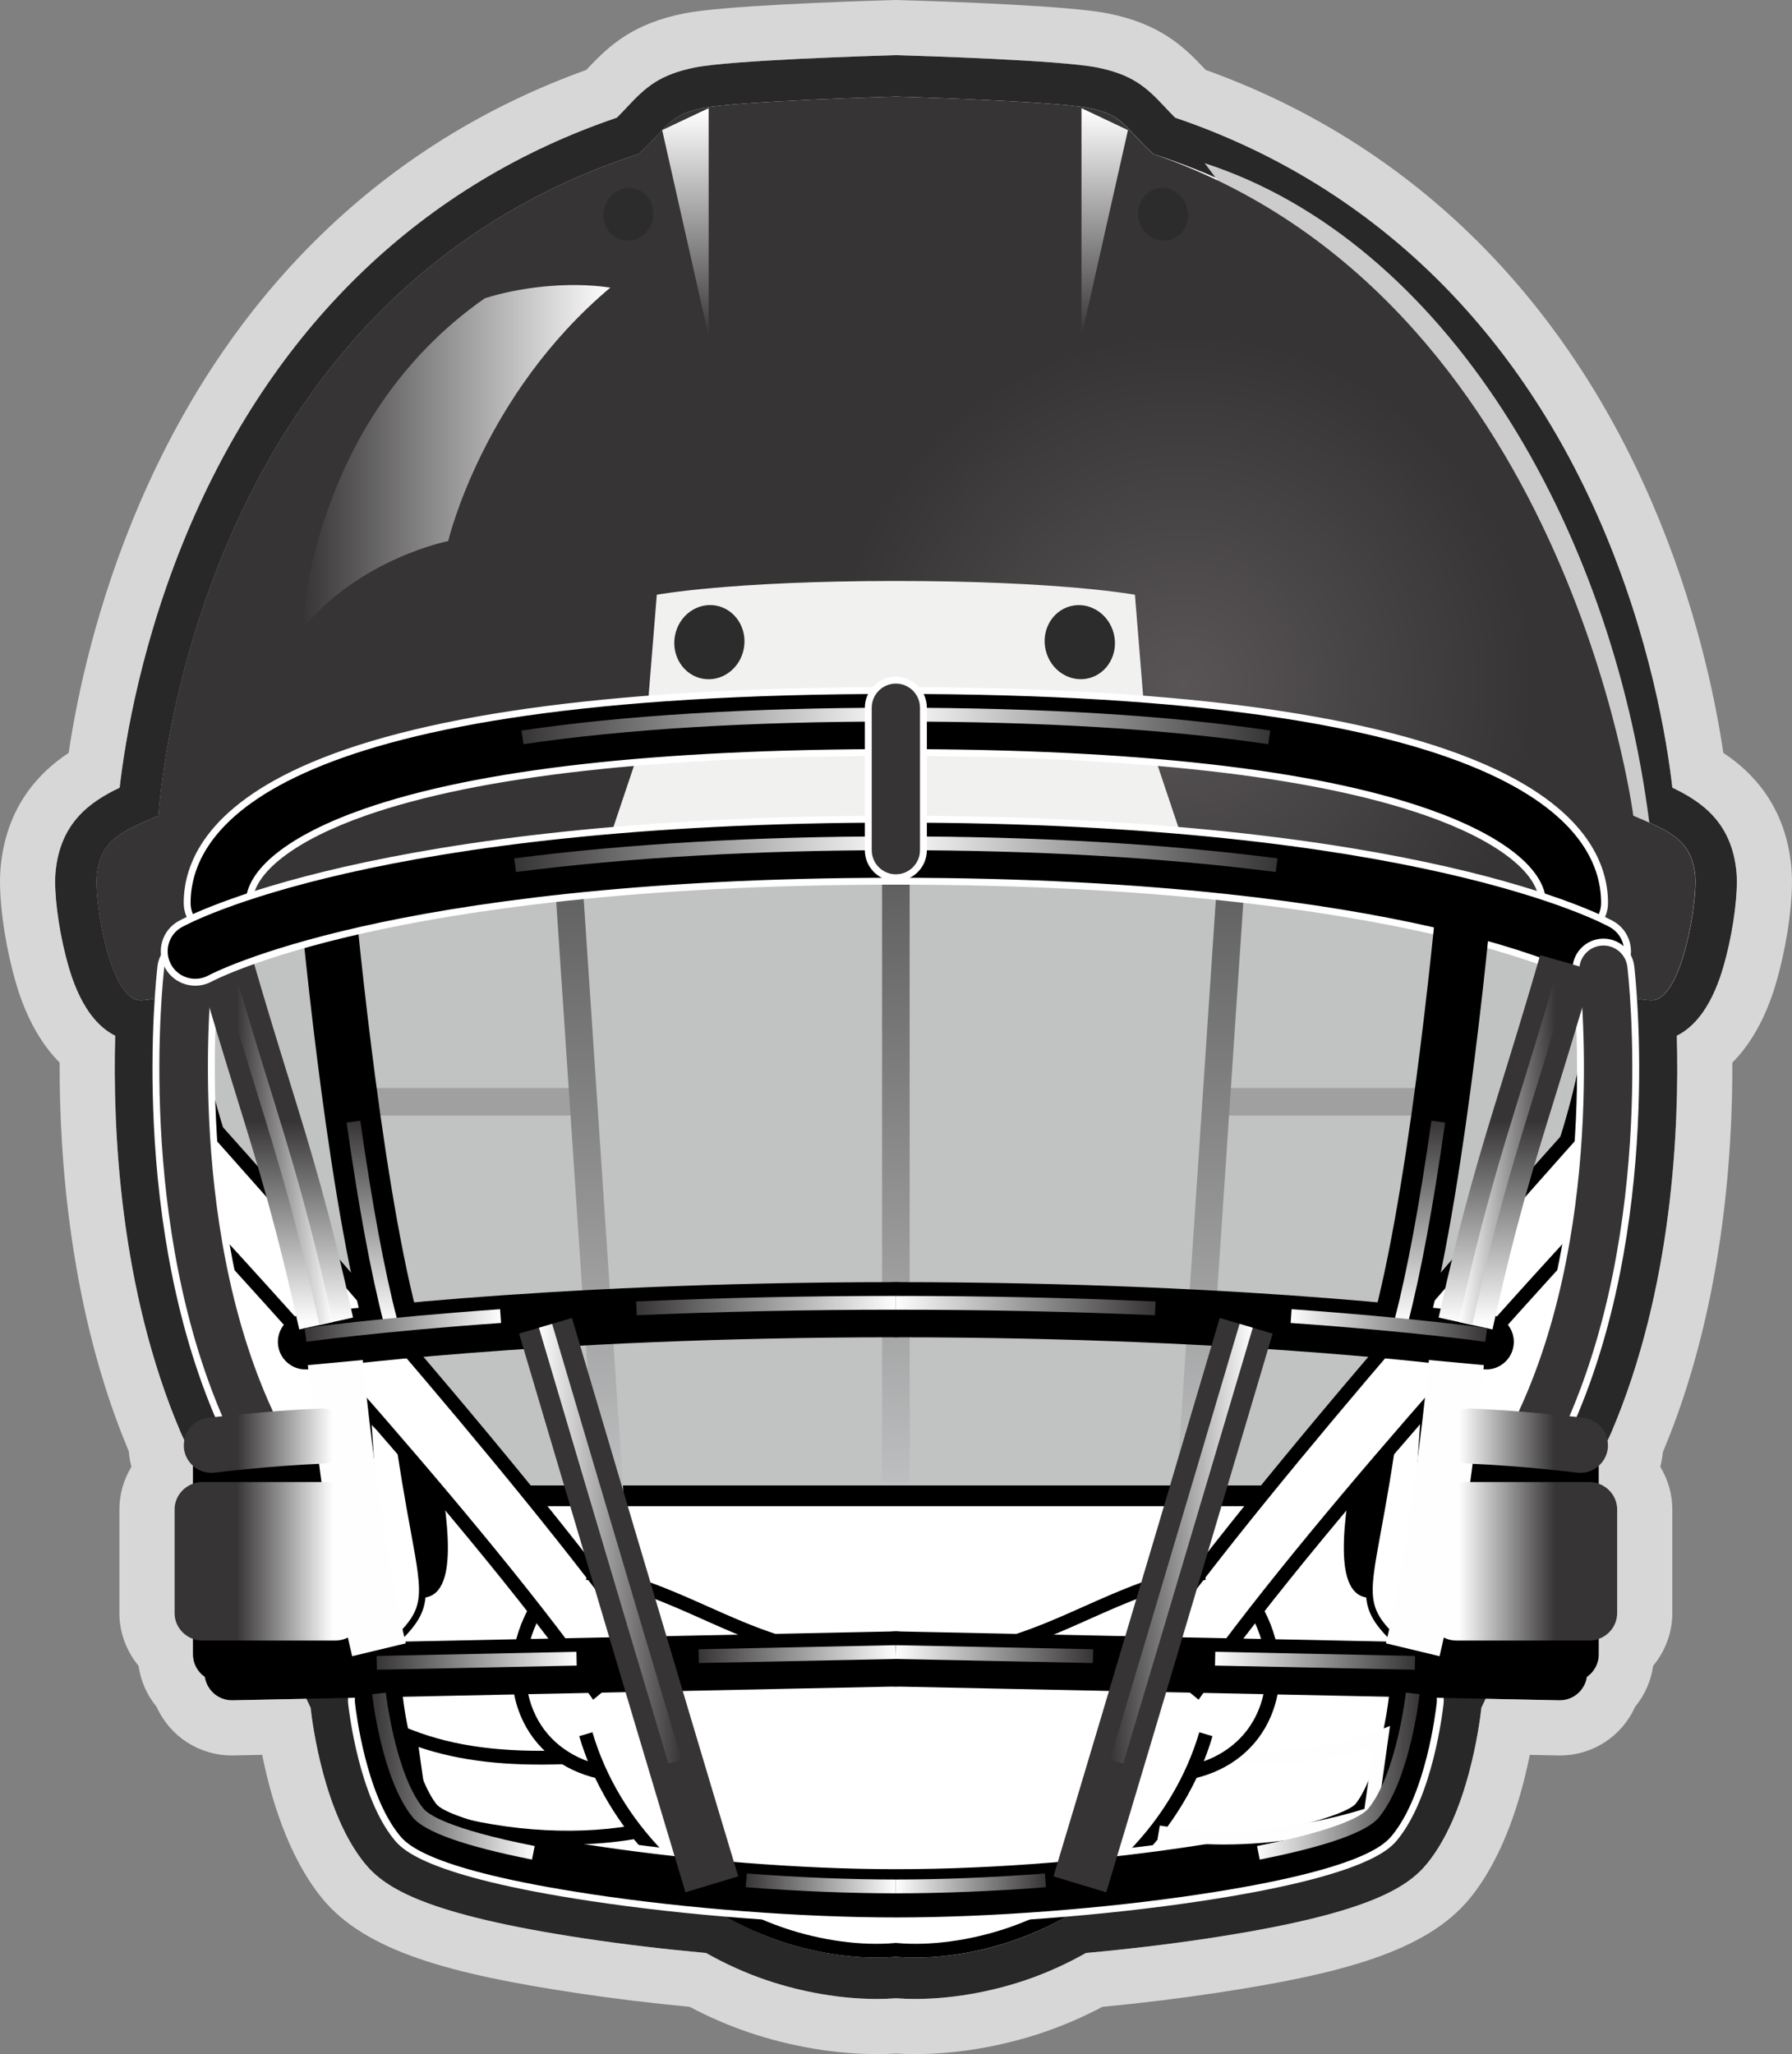 <?xml version="1.0" encoding="UTF-8"?> <!-- Creator: CorelDRAW 2019 (64-Bit Not for commercial use) --> <svg xmlns="http://www.w3.org/2000/svg" xmlns:xlink="http://www.w3.org/1999/xlink" xmlns:xodm="http://www.corel.com/coreldraw/odm/2003" xml:space="preserve" width="8.017in" height="9.188in" version="1.1" style="shape-rendering:geometricPrecision; text-rendering:geometricPrecision; image-rendering:optimizeQuality; fill-rule:evenodd; clip-rule:evenodd" viewBox="0 0 8016.5 9187.51"><rect x="0" y="0" width="8016.5" height="9187.51" fill="#808080" stroke="none"/> <defs> <style type="text/css"> <![CDATA[ .str1 {stroke:#363435;stroke-width:30.83;stroke-miterlimit:10} .str0 {stroke:#282828;stroke-width:30.83;stroke-miterlimit:10} .fil1 {fill:none;fill-rule:nonzero} .fil11 {fill:#F1F1F0;fill-rule:nonzero} .fil49 {fill:#2C2C2D;fill-rule:nonzero} .fil2 {fill:#282828;fill-rule:nonzero} .fil3 {fill:black;fill-rule:nonzero} .fil6 {fill:#A0A0A1;fill-rule:nonzero} .fil4 {fill:#C1C2C2;fill-rule:nonzero} .fil5 {fill:#CCCCCD;fill-rule:nonzero} .fil52 {fill:#D7D7D7;fill-rule:nonzero} .fil0 {fill:white;fill-rule:nonzero} .fil41 {fill:url(#id0)} .fil37 {fill:url(#id1)} .fil48 {fill:url(#id2)} .fil35 {fill:url(#id3)} .fil12 {fill:url(#id4)} .fil21 {fill:url(#id5)} .fil23 {fill:url(#id6)} .fil27 {fill:url(#id7)} .fil20 {fill:url(#id8)} .fil36 {fill:url(#id9)} .fil40 {fill:url(#id10)} .fil39 {fill:url(#id11)} .fil25 {fill:url(#id12)} .fil38 {fill:url(#id13)} .fil44 {fill:url(#id14)} .fil24 {fill:url(#id15)} .fil46 {fill:url(#id16)} .fil26 {fill:url(#id17)} .fil17 {fill:url(#id18)} .fil42 {fill:url(#id19)} .fil8 {fill:url(#id20)} .fil50 {fill:url(#id21)} .fil30 {fill:url(#id22)} .fil9 {fill:url(#id23)} .fil19 {fill:url(#id24)} .fil43 {fill:url(#id25)} .fil51 {fill:url(#id26)} .fil28 {fill:url(#id27)} .fil15 {fill:url(#id28)} .fil7 {fill:url(#id29)} .fil47 {fill:url(#id30)} .fil29 {fill:url(#id31)} .fil16 {fill:url(#id32)} .fil45 {fill:url(#id33)} .fil34 {fill:url(#id34)} .fil32 {fill:url(#id35)} .fil22 {fill:url(#id36)} .fil14 {fill:url(#id37)} .fil31 {fill:url(#id38)} .fil13 {fill:url(#id39)} .fil18 {fill:url(#id40)} .fil33 {fill:url(#id41)} .fil10 {fill:url(#id42)} ]]> </style> <linearGradient id="id0" gradientUnits="userSpaceOnUse" x1="3124.88" y1="7296.73" x2="4008.27" y2="7296.73"> <stop offset="0" style="stop-opacity:1; stop-color:#363435"></stop> <stop offset="1" style="stop-opacity:1; stop-color:#FEFEFE"></stop> </linearGradient> <linearGradient id="id1" gradientUnits="userSpaceOnUse" xlink:href="#id0" x1="6653.13" y1="5794.08" x2="5773.73" y2="5794.08"> </linearGradient> <linearGradient id="id2" gradientUnits="userSpaceOnUse" xlink:href="#id0" x1="1351.63" y1="1213.88" x2="2730.3" y2="1213.88"> </linearGradient> <linearGradient id="id3" gradientUnits="userSpaceOnUse" xlink:href="#id0" x1="4679.08" y1="8317.96" x2="4007.61" y2="8317.96"> </linearGradient> <linearGradient id="id4" gradientUnits="userSpaceOnUse" xlink:href="#id0" x1="1684.62" y1="7326.39" x2="2579.87" y2="7326.39"> </linearGradient> <linearGradient id="id5" gradientUnits="userSpaceOnUse" xlink:href="#id0" x1="1362.05" y1="5794.08" x2="2241.48" y2="5794.08"> </linearGradient> <linearGradient id="id6" gradientUnits="userSpaceOnUse" xlink:href="#id0" x1="5682.56" y1="3103.8" x2="4007.6" y2="3103.8"> </linearGradient> <linearGradient id="id7" gradientUnits="userSpaceOnUse" xlink:href="#id0" x1="6330.58" y1="7326.39" x2="5435.32" y2="7326.39"> </linearGradient> <linearGradient id="id8" gradientUnits="userSpaceOnUse" xlink:href="#id0" x1="1664.67" y1="7509.14" x2="2391.84" y2="7509.14"> </linearGradient> <linearGradient id="id9" gradientUnits="userSpaceOnUse" xlink:href="#id0" x1="6350.53" y1="7509.14" x2="5623.36" y2="7509.14"> </linearGradient> <linearGradient id="id10" gradientUnits="userSpaceOnUse" xlink:href="#id0" x1="2845.64" y1="5734.67" x2="4007.6" y2="5734.67"> </linearGradient> <linearGradient id="id11" gradientUnits="userSpaceOnUse" xlink:href="#id0" x1="2300.29" y1="3679.29" x2="4007.6" y2="3679.29"> </linearGradient> <linearGradient id="id12" gradientUnits="userSpaceOnUse" xlink:href="#id0" x1="5169.54" y1="5734.7" x2="4007.6" y2="5734.7"> </linearGradient> <linearGradient id="id13" gradientUnits="userSpaceOnUse" xlink:href="#id0" x1="2332.65" y1="3103.8" x2="4007.6" y2="3103.8"> </linearGradient> <linearGradient id="id14" gradientUnits="userSpaceOnUse" xlink:href="#id0" x1="3049.51" y1="7950.28" x2="2410.82" y2="7950.28"> </linearGradient> <linearGradient id="id15" gradientUnits="userSpaceOnUse" xlink:href="#id0" x1="5714.9" y1="3679.29" x2="4007.6" y2="3679.29"> </linearGradient> <linearGradient id="id16" gradientUnits="userSpaceOnUse" xlink:href="#id0" x1="4965.68" y1="7950.28" x2="5604.35" y2="7950.28"> </linearGradient> <linearGradient id="id17" gradientUnits="userSpaceOnUse" xlink:href="#id0" x1="4890.33" y1="7296.76" x2="4006.97" y2="7296.76"> </linearGradient> <linearGradient id="id18" gradientUnits="userSpaceOnUse" xlink:href="#id0" x1="1056.65" y1="4235.94" x2="1489.06" y2="4235.94"> </linearGradient> <linearGradient id="id19" gradientUnits="userSpaceOnUse" xlink:href="#id0" x1="3336.11" y1="8317.93" x2="4007.59" y2="8317.93"> </linearGradient> <linearGradient id="id20" gradientUnits="userSpaceOnUse" x1="3884.26" y1="8133.06" x2="3884.26" y2="2702.69"> <stop offset="0" style="stop-opacity:1; stop-color:#F1F3F4"></stop> <stop offset="1" style="stop-opacity:1; stop-color:#363435"></stop> </linearGradient> <linearGradient id="id21" gradientUnits="userSpaceOnUse" xlink:href="#id0" x1="2900.61" y1="1510.86" x2="2900.61" y2="500.36"> </linearGradient> <linearGradient id="id22" gradientUnits="userSpaceOnUse" xlink:href="#id0" x1="6177.05" y1="5012.25" x2="6177.05" y2="5917.14"> </linearGradient> <linearGradient id="id23" gradientUnits="userSpaceOnUse" xlink:href="#id20" x1="3884.27" y1="8133.06" x2="3884.27" y2="2702.69"> </linearGradient> <linearGradient id="id24" gradientUnits="userSpaceOnUse" xlink:href="#id0" x1="1056.65" y1="4235.93" x2="1489.06" y2="4235.93"> </linearGradient> <linearGradient id="id25" gradientUnits="userSpaceOnUse" xlink:href="#id0" x1="3336.11" y1="8317.93" x2="4007.59" y2="8317.93"> </linearGradient> <linearGradient id="id26" gradientUnits="userSpaceOnUse" xlink:href="#id0" x1="4776.36" y1="1500.58" x2="4776.36" y2="492.99"> </linearGradient> <linearGradient id="id27" gradientUnits="userSpaceOnUse" xlink:href="#id0" x1="6428.16" y1="7323.72" x2="5702.6" y2="7323.72"> </linearGradient> <linearGradient id="id28" gradientUnits="userSpaceOnUse" xlink:href="#id0" x1="1838.17" y1="5012.19" x2="1838.17" y2="5917.16"> </linearGradient> <linearGradient id="id29" gradientUnits="userSpaceOnUse" xlink:href="#id20" x1="3884.27" y1="8133.06" x2="3884.27" y2="2702.71"> </linearGradient> <linearGradient id="id30" gradientUnits="userSpaceOnUse" xlink:href="#id0" x1="4965.68" y1="7950.28" x2="5604.36" y2="7950.28"> </linearGradient> <linearGradient id="id31" gradientUnits="userSpaceOnUse" xlink:href="#id0" x1="6177.05" y1="5012.25" x2="6177.05" y2="5917.15"> </linearGradient> <linearGradient id="id32" gradientUnits="userSpaceOnUse" xlink:href="#id0" x1="1838.18" y1="5012.19" x2="1838.18" y2="5917.16"> </linearGradient> <linearGradient id="id33" gradientUnits="userSpaceOnUse" xlink:href="#id0" x1="3049.51" y1="7950.28" x2="2410.82" y2="7950.28"> </linearGradient> <linearGradient id="id34" gradientUnits="userSpaceOnUse" xlink:href="#id0" x1="6958.55" y1="4235.93" x2="6526.16" y2="4235.93"> </linearGradient> <linearGradient id="id35" gradientUnits="userSpaceOnUse" xlink:href="#id0" x1="6958.55" y1="4235.94" x2="6526.15" y2="4235.94"> </linearGradient> <linearGradient id="id36" gradientUnits="userSpaceOnUse" xlink:href="#id0" x1="1362.05" y1="5794.08" x2="2241.48" y2="5794.08"> </linearGradient> <linearGradient id="id37" gradientUnits="userSpaceOnUse" xlink:href="#id0" x1="1838.18" y1="5012.19" x2="1838.18" y2="5917.16"> </linearGradient> <linearGradient id="id38" gradientUnits="userSpaceOnUse" xlink:href="#id0" x1="6177.05" y1="5012.25" x2="6177.05" y2="5917.15"> </linearGradient> <linearGradient id="id39" gradientUnits="userSpaceOnUse" xlink:href="#id0" x1="1587.06" y1="7323.71" x2="2312.6" y2="7323.71"> </linearGradient> <linearGradient id="id40" gradientUnits="userSpaceOnUse" xlink:href="#id0" x1="1060.83" y1="4264.76" x2="1487.37" y2="4264.76"> </linearGradient> <linearGradient id="id41" gradientUnits="userSpaceOnUse" xlink:href="#id0" x1="6954.38" y1="4263.14" x2="6527.86" y2="4263.14"> </linearGradient> <radialGradient id="id42" gradientUnits="userSpaceOnUse" gradientTransform="matrix(0.974 -0 -0 -0.974 138 6039)" cx="5295.25" cy="3059.24" r="1611.3" fx="5295.25" fy="3059.24"> <stop offset="0" style="stop-opacity:1; stop-color:#595557"></stop> <stop offset="1" style="stop-opacity:1; stop-color:#363435"></stop> </radialGradient> </defs> <g id="Layer_x0020_1">  <g id="_2056096625440"> <path class="fil0" d="M4722.55 7328.1c0,0 149.25,-258.99 230.52,-354.55 273.34,-321.43 864.27,-729.79 654.01,-832.83 -113.03,-15.42 -724.92,606.59 -809.71,699.08 -84.79,92.5 -230.52,354.56 -230.52,354.56l155.69 133.74z"></path> <path class="fil1 str0" d="M4722.55 7328.1c0,0 149.25,-258.99 230.52,-354.55 273.34,-321.43 864.27,-729.79 654.01,-832.83 -113.03,-15.42 -724.92,606.59 -809.71,699.08 -84.79,92.5 -230.52,354.56 -230.52,354.56l155.69 133.74z"></path> <path class="fil0" d="M4645.79 7158.37c0,0 173.42,23.13 358.4,-92.49 184.98,-115.61 967.31,-682.13 1013.56,-720.67 46.25,-38.54 381.53,-329.59 381.53,-329.59 0,0 65.52,-90.65 142.59,0 77.08,90.65 -38.54,160.02 -38.54,160.02l-543.76 454.76c0,0 -300.23,238.93 -543.02,385.38 -242.79,146.44 -770.76,223.89 -770.76,223.89l0 -81.3z"></path> <path class="fil1 str0" d="M4645.79 7158.37c0,0 173.42,23.13 358.4,-92.49 184.98,-115.61 967.31,-682.13 1013.56,-720.67 46.25,-38.54 381.53,-329.59 381.53,-329.59 0,0 65.52,-90.65 142.59,0 77.08,90.65 -38.54,160.02 -38.54,160.02l-543.76 454.76c0,0 -300.23,238.93 -543.02,385.38 -242.79,146.44 -770.76,223.89 -770.76,223.89l0 -81.3z"></path> <path class="fil1 str1" d="M4505.2 7194.37c84.11,-256.08 323.75,-554.59 541.39,-714.26l-541.39 714.26z"></path> <path class="fil0" d="M4179.47 7177.65c0,0 -3.85,134.88 34.69,196.55 38.54,61.66 188.99,250.5 352.7,265.91 163.7,15.42 230.52,-30.83 230.52,-30.83l-101.5 -489.44 -516.41 57.81z"></path> <path class="fil1 str0" d="M4179.47 7177.65c0,0 -3.85,134.88 34.69,196.55 38.54,61.66 188.99,250.5 352.7,265.91 163.7,15.42 230.52,-30.83 230.52,-30.83l-101.5 -489.44 -516.41 57.81z"></path> <path class="fil0" d="M3921.45 8848.37c-148.04,0 -312.53,-28.21 -463.17,-79.36 -92.21,-31.31 -183.38,-73.04 -271.34,-124.1 -195.4,-17.47 -382.74,-39.66 -557.17,-65.96 -775.12,-117 -881.25,-247.62 -926.6,-303.38 -165.21,-203.35 -213.67,-574.39 -221.7,-646.71 -0.55,-4.88 -0.94,-9.82 -1.14,-14.82l-586.17 -1241.5c-286.1,-669.83 -300.03,-1425.06 -283.95,-1806.95 -2.47,-0.28 -4.77,-0.58 -6.94,-0.9 -224.27,-35.36 -270.43,-566.35 -263.01,-652.22 17.23,-199.78 142.23,-266.4 281.33,-326.92 15.55,-164.67 79.32,-654.94 317.61,-1206.96 379.33,-878.82 1025.62,-1490.9 1869.7,-1771.34 27.27,-25.99 48.27,-48.46 67.13,-68.63 70.4,-75.38 116.75,-119.31 250.84,-146.13 157.26,-31.45 805.35,-51.03 878.72,-53.13l5.37 0c73.38,2.09 721.44,21.67 878.71,53.13 134.08,26.82 180.45,70.75 250.83,146.13 18.87,20.17 39.87,42.64 67.09,68.63 844.11,280.44 1490.41,892.52 1869.72,1771.34 238.35,552.02 302.11,1042.29 317.65,1206.96 139.11,60.52 264.1,127.17 281.33,326.92 7.39,85.87 -38.79,616.83 -262.96,652.16 -2.19,0.38 -4.52,0.68 -7,0.96 16.06,381.89 2.16,1137.09 -283.98,1806.98l-586.15 1241.47c-0.24,5 -0.58,9.97 -1.15,14.87 -8.07,72.39 -56.72,443.55 -221.72,646.64 -45.26,55.76 -151.38,186.4 -926.58,303.4 -174.75,26.36 -362.13,48.56 -557.2,65.98 -87.89,51.06 -179.09,92.8 -271.34,124.14 -150.55,51.13 -315.02,79.28 -463.16,79.28 -29.72,0 -58.89,-1.12 -86.76,-3.35 -27.96,2.23 -57.13,3.36 -86.82,3.36z"></path> <path class="fil2" d="M4008.27 431.79c0,0 709.1,20.59 863.26,51.42 154.15,30.83 154.15,82.19 287.74,205.52 2024.55,657.74 2147.88,2959.73 2147.88,2959.73 157.76,67.98 262.61,105.44 276.95,271.95 9.43,109.17 -56.48,532.57 -185.17,552.89 -3.15,0.46 -7.06,0.71 -11.44,0.71 -21.46,0 -55.46,-5.27 -79.33,-10.79 21.57,325.27 37.33,1151.37 -270.84,1873.05l-593.95 1257.72c0.7,8.07 0.7,16.31 -0.25,24.69 -4.66,41.55 -49.52,411.39 -201.57,598.56 -31.88,39.25 -128.85,158.6 -868.63,270.25 -181.12,27.33 -376,50 -572.37,67.16 -85.58,51.28 -176.54,94.39 -272.11,126.84 -142.47,48.38 -295.85,74.37 -433.41,74.37 -29.76,0 -58.76,-1.22 -86.76,-3.68 -28.02,2.46 -57.04,3.7 -86.82,3.7 -137.53,0 -290.91,-26.05 -433.41,-74.46 -95.57,-32.45 -186.56,-75.57 -272.12,-126.82 -196.36,-17.15 -391.24,-39.8 -572.34,-67.13 -739.75,-111.65 -836.75,-231.03 -868.63,-270.25 -152.07,-187.17 -196.94,-557.01 -201.57,-598.59 -0.93,-8.37 -0.96,-16.62 -0.25,-24.69l-593.91 -1257.77c-308.21,-721.6 -292.43,-1547.7 -270.89,-1872.97 -23.82,5.52 -57.87,10.79 -79.31,10.79 -4.4,0 -8.26,-0.24 -11.41,-0.71 -128.71,-20.32 -194.64,-443.71 -185.21,-552.89 14.39,-166.51 119.18,-203.97 276.98,-271.95 0,0 123.32,-2301.99 2147.86,-2959.73 133.61,-123.32 133.61,-174.69 287.74,-205.52 154.15,-30.83 863.28,-51.42 863.28,-51.42l0 0zm0 -185.05l-5.36 0.15c-121.01,3.52 -732.91,22.66 -894.21,54.91 -157.94,31.57 -221.43,89.26 -300.26,173.63 -15.04,16.06 -30.41,32.59 -48.87,50.84 -860.01,291.91 -1518.21,918.87 -1905.3,1815.65 -220.94,511.85 -295.25,973.45 -319.06,1181.21 -133,63.24 -267.8,157.7 -287.09,381.41 -7.25,83.77 12.08,240.07 45.94,371.72 19.22,74.73 72.57,282.19 221.25,356.31 -11.29,407.2 17.47,1129.32 293.79,1776.27l1.37 3.19 1.47 3.13 577.49 1222.98c0.04,0.34 0.07,0.67 0.11,0.96 8.53,76.78 60.33,471.35 241.83,694.75 90.43,111.27 272.28,229.03 984.59,336.51 170.28,25.71 352.6,47.47 542.56,64.82 87.65,49.47 178.32,90.24 270.05,121.39 159.95,54.33 335,84.28 492.88,84.28 29.57,0 58.7,-1.05 86.82,-3.11 28.09,2.06 57.19,3.08 86.76,3.08 157.97,0 333.03,-29.91 492.88,-84.19 91.78,-31.17 182.46,-71.93 270.05,-121.43 189.7,-17.31 372,-39.11 542.56,-64.85 712.46,-107.52 894.27,-225.29 984.63,-336.54 181.29,-223.13 233.24,-617.8 241.81,-694.65 0.06,-0.33 0.12,-0.69 0.12,-1.03l577.52 -1222.89 1.45 -3.17 1.39 -3.19c276.33,-647.07 305.04,-1369.15 293.72,-1776.33 148.72,-74.15 202.09,-281.61 221.3,-356.31 33.86,-131.65 53.15,-287.99 45.94,-371.72 -19.27,-223.71 -154.09,-318.15 -287.1,-381.41 -23.8,-207.76 -98.1,-669.35 -319.03,-1181.21 -387.14,-896.77 -1045.32,-1523.74 -1905.3,-1815.65 -18.49,-18.25 -33.85,-34.74 -48.9,-50.84 -78.83,-84.38 -142.28,-142.07 -300.28,-173.63 -161.28,-32.25 -773.14,-51.39 -894.15,-54.91l-5.37 -0.15 0 0z"></path> <path class="fil3" d="M1962.5 6556.79l-369.8 -20.74 256.76 606.52c205.53,45.07 162.75,-292.89 113.04,-585.78z"></path> <path class="fil0" d="M1715.85 7389.22c280.1,-252.79 163.93,-208.92 51.41,-1079.07l-124.27 0 72.87 1079.07z"></path> <path class="fil3" d="M1702.62 7421.94l-76.11 -1127.21 154.3 0 1.75 13.43c30.96,239.42 62.4,410.67 85.35,535.7 61.17,333.09 67.56,367.89 -141.71,556.8l-23.58 21.27zm-43.15 -1096.37l69.63 1030.81c172.52,-158.12 166.78,-189.59 108.49,-506.93 -22.6,-123.05 -53.38,-290.69 -83.86,-523.88l-94.26 0z"></path> <path class="fil3" d="M6052.7 6556.83l369.82 -20.75 -256.79 606.53c-205.52,45.07 -162.75,-292.89 -113.03,-585.78z"></path> <path class="fil0" d="M6299.36 7389.25c-280.1,-252.79 -163.93,-208.92 -51.43,-1079.07l124.31 0 -72.88 1079.07z"></path> <path class="fil3" d="M6312.61 7421.98l-23.59 -21.29c-209.28,-188.9 -202.89,-223.71 -141.73,-556.82 22.97,-125.03 54.39,-296.26 85.34,-535.69l1.76 -13.42 154.3 0 -76.09 1127.21zm-51.15 -1096.38c-30.46,233.18 -61.26,400.82 -83.87,523.85 -58.26,317.36 -64,348.82 108.53,506.95l69.62 -1030.8 -94.28 0z"></path> <path class="fil0" d="M5394.57 7756.69c-122.61,416.99 -463.08,755.1 -876.7,895.59 -155.63,52.85 -344.82,84.06 -510.28,68.94 -165.47,15.12 -354.62,-16.1 -510.28,-68.97 -413.63,-140.46 -754.08,-478.57 -876.67,-895.59l2773.92 0.04z"></path> <path class="fil3" d="M4094.38 8755.85c-29.75,0 -58.79,-1.22 -86.78,-3.68 -157.52,13.94 -346.85,-11.83 -520.2,-70.72 -429.64,-145.91 -773.09,-496.94 -896.32,-916.11l59.15 -17.4c117.67,400.23 446.05,735.55 857.02,875.09 166.48,56.57 347.83,81.23 497.58,67.47l2.78 -0.24 2.8 0.24c149.84,13.8 331.12,-10.9 497.58,-67.44 410.93,-139.57 739.34,-474.89 856.99,-875.08l59.17 17.4c-123.22,419.13 -466.68,770.17 -896.34,916.09 -142.47,48.38 -295.85,74.37 -433.42,74.37z"></path> <path class="fil4" d="M7142.16 4337.03c61.67,499.27 -417.47,2014.25 -1382.32,2353.39l-3519.87 0c-964.82,-339.14 -1459.3,-1854.12 -1397.64,-2353.39l3165.25 -1171.56 3134.57 1171.56z"></path> <path class="fil3" d="M5767.74 6736.66l-3535.65 0 -7.45 -2.62c-580.4,-204.01 -944.55,-801.77 -1109.95,-1139.95 -188.14,-384.64 -357.87,-941.91 -318.26,-1262.73l3.46 -27.93 3207.79 -1187.31 3176.93 1187.41 3.45 27.84c65.06,526.86 -427.4,2056.29 -1412.87,2402.68l-7.46 2.62zm-3519.79 -92.49l3503.95 0c544.22,-195.32 886.47,-766.45 1042.38,-1090.44 226.88,-471.52 323.04,-942.87 304.7,-1183.47l-3091.44 -1155.47 -3121.95 1155.56c-34.46,479.38 425.08,1937.56 1362.37,2273.81z"></path> <path class="fil5" d="M7378.27 3679.29c-52.31,-10.3 -143.73,92.49 -143.73,92.49l-1055.45 -1982.06c0,0 -177.8,-248.03 -789.95,-1059.87 1074.63,349.37 1818.82,1612.6 1989.13,2949.44z"></path> <polygon class="fil6" points="1642.99,4989.59 2620.65,4989.59 2620.65,4866.27 1642.99,4866.27 "></polygon> <polygon class="fil6" points="5440.42,4989.59 6412.41,4989.59 6412.41,4866.27 5440.42,4866.27 "></polygon> <polygon class="fil7" points="3945.93,6628.75 4069.25,6628.75 4069.25,3925.93 3945.93,3925.93 "></polygon> <polygon class="fil8" points="2668.78,6730.54 2483.79,3966.05 2606.85,3957.82 2791.83,6722.31 "></polygon> <polygon class="fil9" points="5381.59,6730.54 5258.54,6722.31 5443.53,3957.82 5566.57,3966.05 "></polygon> <path class="fil10" d="M7287.44 4457.82c0,0 -330.37,-655.21 -3279.84,-655.21 -2949.45,0 -3279.82,655.21 -3279.82,655.21 -21.74,7.68 -87.19,19.17 -110.81,15.48 -128.72,-20.32 -194.63,-443.71 -185.21,-552.89 14.37,-166.51 119.18,-203.97 276.98,-271.95 0,0 123.32,-2301.99 2147.85,-2959.73 133.61,-123.32 133.61,-174.69 287.76,-205.52 154.15,-30.83 863.26,-51.42 863.26,-51.42 0,0 709.1,20.59 863.26,51.42 154.15,30.83 154.15,82.19 287.77,205.52 1849.86,637.14 2147.88,2959.73 2147.88,2959.73 157.75,67.98 262.58,105.44 276.98,271.95 9.4,109.17 -56.54,532.57 -185.23,552.89 -23.59,3.7 -89.04,-7.8 -110.81,-15.48z"></path> <path class="fil3" d="M6333.57 7482.55c-67.95,-8.04 -128.62,41.15 -136.2,108.81 -14.59,129.41 -67.58,371.5 -146.3,468.56 -110.95,107.41 -1111.78,285.04 -2043.17,285.07 -0.12,0 -0.22,-0.02 -0.31,-0.02 -931.48,0 -1932.49,-177.68 -2041.87,-283.3 -80.28,-98.78 -133.29,-340.85 -147.84,-470.25 -7.54,-67.72 -68.5,-116.4 -136.19,-108.97 -67.7,7.54 -116.47,68.5 -108.96,136.19 4.61,41.55 49.5,411.42 201.56,598.59 31.88,39.22 128.87,158.6 868.62,270.25 431.97,65.18 941.95,104.1 1364.36,104.14 0.13,0 0.22,0.04 0.31,0.04 422.43,0 932.62,-38.93 1364.68,-104.16 739.75,-111.66 836.78,-231.02 868.62,-270.25 152.06,-187.19 196.98,-557.03 201.54,-598.58 7.53,-67.65 -41.19,-128.56 -108.87,-136.11z"></path> <path class="fil0" d="M4007.6 8607.07l-2.34 -0.19c-0.59,0 -1.2,0 -1.76,0 -420.78,0 -930.82,-38.95 -1362.87,-104.17 -745.62,-112.51 -845.47,-235.38 -878.28,-275.76 -154.78,-190.48 -200.24,-564.58 -204.93,-606.57 -8.43,-76.04 46.56,-144.76 122.59,-153.23 77.46,-8.51 144.81,47.15 153.2,122.57 14.34,127.66 66.29,366.02 144.5,462.25 96.35,92.91 1076.43,277.6 2029.89,277.6 928.4,0 1923.52,-174.96 2032.75,-280.71 71.68,-88.56 126.25,-322.11 141.66,-459.19 8.54,-75.75 76.37,-131.67 153.39,-122.39 75.9,8.47 130.81,77.17 122.39,153.13 -4.62,41.93 -49.67,415.45 -204.93,606.59 -32.77,40.34 -132.51,163.17 -878.27,275.76 -432.8,65.33 -943.82,104.33 -1366.99,104.33zm-2312.24 -1109.94c-3.97,0 -7.95,0.2 -11.97,0.66 -59.12,6.56 -101.88,60.04 -95.32,119.17 4.56,41.09 48.96,406.88 198.21,590.54 30.94,38.09 125.14,153.97 858.96,264.73 431.21,65.07 940.42,103.94 1362.05,103.97l0.31 0.04c421.76,0 931.02,-38.87 1362.37,-103.97 733.98,-110.8 828.05,-226.65 858.97,-264.74 149.71,-184.26 193.68,-549.5 198.18,-590.54 6.6,-59.06 -36.14,-112.51 -95.24,-119.11 -61.07,-7.13 -112.59,36.25 -119.19,95.2 -14.77,131.13 -68.44,376.48 -149.65,476.59 -113.85,110.33 -1120.41,290.71 -2055.13,290.75 -870.78,-0.04 -1928.32,-167.37 -2052.88,-287.65 -83.6,-102.7 -137.72,-348.5 -152.47,-479.61 -6.08,-54.74 -52.16,-96.02 -107.2,-96.02z"></path> <path class="fil11" d="M5323.72 3855.73l-2632.22 0 197.43 -588.24 49.22 -607.3c0,0 328.44,-61.67 1068.81,-61.67 740.39,0 1070.13,61.67 1070.13,61.67l49.2 607.24 197.44 588.31z"></path> <path class="fil3" d="M2541.2 8249.98c-217,0 -445.91,-35.99 -666.88,-106.29l-18.48 -5.87 -58.76 -418.04 48.98 18.96c185.95,72.07 402.41,100.61 681.3,90.06l2.35 61.59c-263.78,10.18 -474.32,-14.31 -657.12,-76.41l38.91 276.72c310.05,95.74 634.35,122.27 915.34,74.46l10.32 60.82c-94.64,16.05 -194,24.01 -295.95,24.01z"></path> <path class="fil0" d="M2659.36 7557.48c-590.67,-839.91 -1878.69,-2213.34 -1878.69,-2213.34l82.21 -405.95c0,0 1438.03,1588.37 2028.71,2428.29l-232.23 191z"></path> <path class="fil3" d="M2653.27 7602.41l-19.12 -27.18c-582.69,-828.57 -1863.1,-2196.27 -1875.97,-2209.99l-10.87 -11.62 97.46 -481.36 40.97 45.23c14.39,15.91 1446.06,1599.43 2031.06,2431.27l16.46 23.39 -279.99 230.26zm-1839.22 -2267.7c125.14,134.11 1287.33,1385.03 1851.33,2177.92l184.5 -151.73c-535.66,-754.21 -1732.48,-2093.59 -1968.94,-2356.6l-66.89 330.41z"></path> <path class="fil3" d="M2673.28 7954.67c-161.34,-37.43 -283.3,-136.24 -343.32,-278.2 -66.3,-156.77 -48.55,-345.46 47.52,-504.75l52.81 31.85c-85.91,142.43 -102.19,310.26 -43.55,448.87 52.15,123.3 158.86,209.32 300.46,242.13l-13.93 60.09z"></path> <path class="fil3" d="M3858.55 7435.41c-8.16,0 -16.31,-0.03 -24.44,-0.15 -266.96,-3.68 -483.11,-100.11 -692.15,-193.35 -162.96,-72.68 -331.46,-147.86 -520.35,-175.47l8.91 -61c197.32,28.81 369.77,105.76 536.56,180.16 203.33,90.72 413.6,184.5 667.83,188 17.78,0.26 35.64,0.17 53.52,0l0.49 61.66c-10.11,0.09 -20.25,0.15 -30.37,0.15z"></path> <path class="fil3" d="M1623.36 7399.52c0,67.83 -55.48,123.32 -123.32,123.32l-513.83 0c-67.83,0 -123.32,-55.49 -123.32,-123.32l0 -883.83c0,-67.83 55.5,-123.32 123.32,-123.32l513.83 0c67.83,0 123.32,55.5 123.32,123.32l0 883.83z"></path> <path class="fil3" d="M1366.33 6125.17c-60.33,0 -113.06,-44.28 -121.93,-105.75 -9.71,-67.37 37.04,-129.89 104.44,-139.64 10.05,-1.44 1024.52,-145.11 2658.75,-145.11 68.11,0 123.32,55.21 123.32,123.32 0,68.11 -55.21,123.32 -123.32,123.32 -1614.82,0 -2613.63,141.17 -2623.54,142.59 -5.96,0.87 -11.91,1.27 -17.72,1.27z"></path> <path class="fil3" d="M1037.54 7605.04c-66.93,0 -121.85,-53.54 -123.24,-120.77 -1.42,-68.11 52.65,-124.43 120.73,-125.84l2970.01 -61.67c0.89,-0.04 1.76,-0.04 2.62,-0.04 66.94,0 121.87,53.53 123.26,120.76 1.39,68.11 -52.66,124.44 -120.76,125.85l-2970.01 61.67c-0.88,0.04 -1.75,0.04 -2.61,0.04z"></path> <polygon class="fil12" points="1685.92,7468.28 1684.63,7406.63 2578.57,7388.04 2579.87,7449.7 "></polygon> <path class="fil13" d="M1119.89 6474.63c-46.68,0 -91.35,-26.65 -112.13,-71.85 -420.75,-915.16 -293.5,-2033.23 -287.87,-2080.4 8.05,-67.62 69.61,-115.83 136.99,-107.82 67.61,8.05 115.91,69.37 107.93,136.98 -1.3,10.88 -124.13,1097.39 267.06,1948.21 28.44,61.87 1.35,135.13 -60.55,163.58 -16.67,7.65 -34.2,11.29 -51.43,11.29z"></path> <path class="fil0" d="M1119.89 6490.05c-54.06,0 -103.56,-31.73 -126.12,-80.82 -422.7,-919.36 -294.84,-2041.34 -289.2,-2088.67 8.98,-75.1 77.39,-130.19 154.13,-121.28 75.91,9.04 130.38,78.13 121.41,154.06 -1.3,10.85 -124.08,1092.12 265.75,1939.99 15.48,33.65 16.94,71.37 4.07,106.09 -12.86,34.78 -38.5,62.44 -72.16,77.93 -18.38,8.43 -37.87,12.71 -57.88,12.71zm-277.66 -2260.93c-54.56,0 -100.57,40.89 -107.02,95.09 -5.63,46.98 -132.53,1160.61 286.56,2072.14 17.55,38.18 56.07,62.87 98.12,62.87 15.57,0 30.71,-3.32 45.02,-9.87 26.17,-12.05 46.1,-33.57 56.12,-60.61 9.98,-27.04 8.87,-56.33 -3.17,-82.53 -393.43,-855.7 -269.65,-1945.6 -268.37,-1956.51 6.98,-59.01 -35.37,-112.81 -94.43,-119.81 -4.31,-0.53 -8.57,-0.77 -12.83,-0.77z"></path> <path class="fil3" d="M1627.38 5940.56c-175.29,-670.29 -286.62,-1910.14 -291.27,-1962.62l245.68 -21.76c1.11,12.61 114.16,1271.75 284.19,1921.97l-238.6 62.41z"></path> <path class="fil14" d="M1716.87 5917.16c-56.59,-216.37 -112.56,-517.92 -166.36,-896.28l61.06 -8.69c53.46,376.07 108.96,675.28 164.95,889.37l-59.65 15.6z"></path> <path class="fil15" d="M1575.39 7407.74c-123.95,-516.48 -195.15,-1270.1 -198.13,-1301.92l245.59 -22.94c0.7,7.61 72.58,768.1 192.37,1267.29l-239.83 57.57z"></path> <path class="fil16" d="M1338.52 5946.2c-103.86,-470.82 -178.45,-712.15 -281.67,-1046.17 -48.11,-155.73 -102.64,-332.17 -168.54,-559.48l236.89 -68.69c65.29,225.25 119.5,400.61 167.3,555.32 104.97,339.69 180.83,585.13 286.88,1065.93l-240.86 53.09z"></path> <path class="fil17" d="M1428.84 5926.28c-104.69,-474.54 -179.73,-717.43 -283.62,-1053.54 -47.99,-155.36 -102.42,-331.4 -168.08,-558l59.22 -17.15c65.53,226.02 119.84,401.85 167.77,556.93 104.31,337.57 179.69,581.43 284.92,1058.48l-60.21 13.28z"></path> <path class="fil18" d="M944.95 6587.63c-61.28,0 -114.42,-45.65 -122.22,-108.03 -8.43,-67.6 39.5,-129.22 107.07,-137.65 10.29,-1.29 254.58,-31.59 503.45,-41.94 68.2,-3.77 125.53,50.01 128.36,118.09 2.82,68.04 -50.06,125.48 -118.09,128.31 -238.38,9.94 -480.72,39.96 -483.14,40.26 -5.19,0.66 -10.35,0.96 -15.44,0.96z"></path> <path class="fil19" d="M1623.36 7214.54c0,67.83 -55.48,123.32 -123.32,123.32l-596.04 0c-67.83,0 -123.32,-55.48 -123.32,-123.32l0 -462.46c0,-67.83 55.49,-123.32 123.32,-123.32l596.04 0c67.83,0 123.32,55.49 123.32,123.32l0 462.46z"></path> <path class="fil20" d="M2379.86 8317.39c-300.43,-59.5 -480.01,-123.17 -533.78,-189.32 -137.75,-169.51 -179.69,-535 -181.41,-550.46l61.27 -6.81c0.4,3.6 41.7,362.95 168,518.37 20.13,24.77 108.96,90.71 497.9,167.7l-11.98 60.52z"></path> <path class="fil21" d="M1370.86 6001.53l-8.82 -61.04c3.15,-0.43 318.83,-45.53 875.11,-84.78l4.33 61.51c-553.76,39.09 -867.52,83.86 -870.62,84.32z"></path> <path class="fil22" d="M5473.96 8250.01c-101.96,0 -201.24,-7.95 -295.92,-24l10.33 -60.81c281.02,47.66 605.33,21.23 915.36,-74.49l38.91 -276.69c-182.89,62.15 -393.46,86.44 -657.12,76.38l2.34 -61.59c278.71,10.71 495.3,-17.99 681.32,-90.02l48.99 -18.98 -58.79 418 -18.5 5.9c-220.93,70.3 -449.88,106.31 -666.93,106.31z"></path> <path class="fil0" d="M5355.85 7557.48c590.65,-839.89 1878.69,-2213.34 1878.69,-2213.34l-82.19 -405.92c0,0 -1438.03,1588.36 -2028.75,2428.26l232.25 191z"></path> <path class="fil3" d="M5361.92 7602.41l-279.98 -230.26 16.46 -23.39c585.02,-831.82 2016.69,-2415.31 2031.09,-2431.21l40.94 -45.26 97.46 481.33 -10.89 11.62c-12.85,13.72 -1293.3,1381.51 -1875.94,2209.99l-19.15 27.18zm-196.61 -241.51l184.5 151.73c564.04,-792.91 1726.36,-2043.93 1851.34,-2177.92l-66.87 -330.37c-236.47,263.01 -1433.27,1602.38 -1968.96,2356.56z"></path> <path class="fil3" d="M5341.9 7954.67l-13.93 -60.09c141.64,-32.81 248.34,-118.81 300.48,-242.1 58.63,-138.65 42.39,-306.47 -43.54,-448.91l52.85 -31.85c96.04,159.33 113.8,348.01 47.48,504.75 -60.06,141.96 -182,240.78 -343.33,278.2z"></path> <path class="fil3" d="M4155.52 7435.41c-9.77,0 -19.55,-0.06 -29.28,-0.15l0.61 -61.66c17.8,0.17 35.64,0.26 53.46,0 254.23,-3.5 464.46,-97.28 667.79,-187.96 166.79,-74.43 339.26,-151.37 536.58,-180.17l8.91 61c-188.9,27.61 -357.41,102.76 -520.39,175.47 -209,93.25 -425.15,189.65 -692.05,193.32 -8.55,0.12 -17.09,0.15 -25.63,0.15z"></path> <path class="fil3" d="M6391.85 7399.55c0,67.8 55.46,123.32 123.35,123.32l513.82 0c67.79,0 123.32,-55.52 123.32,-123.32l0 -883.86c0,-67.79 -55.53,-123.32 -123.32,-123.32l-513.82 0c-67.89,0 -123.35,55.53 -123.35,123.32l0 883.86z"></path> <path class="fil3" d="M7039.32 4177.7c-76.56,0 -138.74,-62.25 -138.74,-138.74 0,-143.18 -188.56,-291.17 -517.25,-405.98 -507.41,-177.24 -1306.76,-267.12 -2375.74,-267.12 -1069,0 -1868.3,89.87 -2375.72,267.12 -328.7,114.81 -517.21,262.8 -517.21,405.98 0,76.48 -62.23,138.74 -138.74,138.74 -76.5,0 -138.74,-62.25 -138.74,-138.74 0,-171.02 96.7,-416.15 557.45,-612.73 525.39,-224.2 1404.54,-337.85 2612.96,-337.85 1208.46,0 2087.56,113.65 2612.99,337.85 460.76,196.57 557.47,441.7 557.47,612.73 0,76.48 -62.28,138.74 -138.74,138.74z"></path> <path class="fil0" d="M4007.6 3103.8c2745.15,0 3155.04,585.91 3155.04,935.16 0,68.11 -55.22,123.32 -123.32,123.32 -68.11,0 -123.32,-55.21 -123.32,-123.32 0,-150.12 -192.35,-303.44 -527.58,-420.53 -509.13,-177.86 -1310.15,-267.98 -2380.82,-267.98 -1070.66,0 -1871.69,90.12 -2380.82,267.98 -335.24,117.09 -527.53,270.41 -527.53,420.53 0,68.11 -55.22,123.32 -123.32,123.32 -68.11,0 -123.32,-55.21 -123.32,-123.32 0,-349.25 409.89,-935.16 3154.99,-935.16l0 0zm0 -30.83c-1210.52,0 -2091.67,114.07 -2619.02,339.08 -468.48,199.87 -566.81,451.23 -566.81,626.91 0,85 69.16,154.15 154.15,154.15 85,0 154.15,-69.16 154.15,-154.15 0,-134.27 189.49,-280.56 506.87,-391.43 505.81,-176.69 1303.39,-266.25 2370.65,-266.25 1067.26,0 1864.87,89.56 2370.65,266.25 317.41,110.87 506.92,257.19 506.92,391.43 0,85 69.12,154.15 154.15,154.15 84.96,0 154.15,-69.16 154.15,-154.15 0,-175.68 -98.35,-427.04 -566.82,-626.91 -527.36,-225 -1408.53,-339.08 -2619.06,-339.08l0 0z"></path> <path class="fil23" d="M5673.46 3328.56l9.1 -61.02c-456.29,-67.76 -1019.82,-102.07 -1674.96,-102.07l0 61.66c652.12,0 1212.56,34.1 1665.86,101.44z"></path> <path class="fil3" d="M7141.92 4393.55c-23.25,0 -46.43,-5.99 -66.9,-17.3 -8.26,-4.38 -210.2,-110.84 -679.78,-216.77 -441.15,-99.49 -1213.55,-218.13 -2387.64,-218.13 -1174.08,0 -1946.46,118.64 -2387.67,218.13 -473.06,106.7 -677.85,215.75 -679.84,216.83 -20.37,11.1 -43.39,17.02 -66.54,17.02 -50.66,0 -97.27,-27.47 -121.64,-71.65 -36.79,-66.68 -12.67,-151.09 53.76,-188.1 34.46,-19.17 870.65,-469.7 3201.93,-469.7 2330.57,0 3167.43,450.52 3201.94,469.7 66.84,37.22 90.92,121.88 53.7,188.72 -24.52,43.93 -70.97,71.25 -121.32,71.25z"></path> <path class="fil0" d="M4007.6 3679.29c2327.83,0 3160.17,448.64 3194.47,467.76 59.51,33.14 80.87,108.22 47.69,167.75 -22.53,40.48 -64.56,63.33 -107.84,63.33 -20.19,0 -40.61,-4.96 -59.5,-15.39 -3.79,-2.03 -207.37,-110.83 -683.76,-218.28 -441.96,-99.71 -1215.56,-218.53 -2391.06,-218.53 -1175.5,0 -1949.09,118.82 -2391.05,218.53 -478.53,107.94 -681.81,217.24 -683.81,218.31 -18.8,10.27 -39.13,15.13 -59.19,15.13 -43.5,0 -85.7,-22.96 -108.14,-63.67 -32.8,-59.47 -11.58,-134.14 47.75,-167.19 34.3,-19.11 866.61,-467.76 3194.43,-467.76l0 0zm0 -30.83c-2335.24,0 -3174.83,452.38 -3209.43,471.65 -73.84,41.13 -100.63,134.88 -59.74,209.03 27.08,49.11 78.85,79.61 135.13,79.61 25.72,0 51.29,-6.54 73.97,-18.91 1.88,-1.01 205.86,-109.29 675.82,-215.32 440.44,-99.33 1211.61,-217.75 2384.26,-217.75 1172.67,0 1943.84,118.42 2384.28,217.75 467.64,105.5 667.73,210.94 676.02,215.42 22.42,12.37 48.19,19.02 74.02,19.02 55.93,0 107.6,-30.34 134.76,-79.18 41.37,-74.24 14.61,-168.3 -59.63,-209.67 -34.61,-19.27 -874.91,-471.65 -3209.45,-471.65l0 0z"></path> <path class="fil24" d="M5707.06 3900.29l7.84 -61.14c-506.52,-65.14 -1080.95,-98.19 -1707.3,-98.19l0 61.66c623.7,0 1195.48,32.86 1699.47,97.67z"></path> <path class="fil3" d="M6648.88 6125.2c-5.85,0 -11.78,-0.39 -17.72,-1.26 -9.9,-1.43 -1008.72,-142.59 -2623.56,-142.59 -68.11,0 -123.32,-55.22 -123.32,-123.32 0,-68.11 55.22,-123.32 123.32,-123.32 1634.26,0 2648.71,143.67 2658.76,145.12 67.43,9.71 114.17,72.23 104.45,139.63 -8.88,61.44 -61.59,105.74 -121.93,105.74z"></path> <path class="fil3" d="M6977.69 7605.07c-0.87,0 -1.73,0 -2.59,-0.04l-2970.06 -61.67c-68.07,-1.41 -122.15,-57.75 -120.73,-125.85 1.42,-68.11 57.17,-123.17 125.85,-120.73l2970.06 61.65c68.07,1.43 122.15,57.75 120.73,125.86 -1.39,67.23 -56.32,120.77 -123.26,120.77z"></path> <path class="fil25" d="M5166.88 5882.75l2.69 -61.57c-376.54,-16.52 -767.46,-24.82 -1161.97,-24.82l0 61.67c393.61,0 783.65,8.3 1159.28,24.72z"></path> <polygon class="fil26" points="4889.07,7438.38 4890.33,7376.72 4008.24,7358.43 4006.95,7420.08 "></polygon> <polygon class="fil27" points="6329.29,7468.31 6330.58,7406.64 5436.65,7388.04 5435.33,7449.7 "></polygon> <path class="fil28" d="M6895.34 6474.66c-17.24,0 -34.75,-3.64 -51.42,-11.3 -61.91,-28.44 -89.01,-101.7 -60.58,-163.56 391.21,-850.83 268.38,-1937.36 267.05,-1948.25 -7.95,-67.61 40.36,-128.93 107.98,-136.98 67.39,-7.99 128.93,40.2 136.97,107.82 5.62,47.17 132.85,1165.26 -287.89,2080.43 -20.75,45.2 -65.45,71.84 -112.1,71.84z"></path> <path class="fil0" d="M6895.34 6490.07c-20,0 -39.49,-4.27 -57.84,-12.7 -69.56,-31.95 -100.11,-114.5 -68.19,-184.02 392.16,-852.83 267.08,-1929.19 265.79,-1939.95 -8.95,-76 45.53,-145.09 121.43,-154.13 77.02,-9.06 145.19,46.19 154.13,121.28 5.64,47.36 132.91,1170.52 -289.19,2088.7 -22.56,49.08 -72.08,80.81 -126.13,80.81zm277.63 -2260.95c-4.26,0 -8.52,0.24 -12.8,0.77 -59.04,7 -101.41,60.8 -94.46,119.84 1.29,10.82 127.39,1095.84 -268.39,1956.5 -24.85,54.08 -1.05,118.27 53.03,143.13 14.27,6.56 29.41,9.87 44.98,9.87 42.02,0 80.56,-24.69 98.13,-62.86 418.49,-910.35 292.15,-2025.16 286.57,-2072.17 -6.47,-54.2 -52.5,-95.09 -107.07,-95.09z"></path> <path class="fil3" d="M6387.83 5940.56l-238.59 -62.37c170.09,-650.46 283.05,-1909.39 284.16,-1922l245.69 21.76c-4.65,52.48 -115.95,1292.39 -291.26,1962.62z"></path> <path class="fil29" d="M6298.33 5917.16c56.61,-216.37 112.56,-517.92 166.4,-896.28l-61.08 -8.66c-53.46,376.04 -108.99,675.24 -164.95,889.34l59.63 15.6z"></path> <path class="fil30" d="M6439.81 7407.74l-239.86 -57.57c119.87,-499.15 191.73,-1259.64 192.44,-1267.26l245.6 22.94c-2.99,31.83 -74.22,785.45 -198.19,1301.89z"></path> <path class="fil31" d="M6676.69 5946.23l-240.87 -53.13c106.09,-480.83 181.93,-726.3 286.94,-1066.03 47.81,-154.68 101.98,-330.04 167.28,-555.22l236.87 68.69c-65.89,227.26 -120.39,403.7 -168.52,559.36 -103.22,334.08 -177.83,575.45 -281.7,1046.33z"></path> <path class="fil32" d="M6586.36 5926.28c104.73,-474.54 179.74,-717.4 283.61,-1053.52 48,-155.35 102.45,-331.42 168.08,-558.02l-59.19 -17.15c-65.52,226.02 -119.85,401.88 -167.78,556.93 -104.33,337.57 -179.68,581.43 -284.94,1058.48l60.21 13.28z"></path> <path class="fil33" d="M7070.3 6587.66c-5.11,0 -10.27,-0.31 -15.44,-0.97 -2.44,-0.3 -244.76,-30.31 -483.15,-40.29 -68.05,-2.83 -120.92,-60.3 -118.08,-128.35 2.83,-68.04 59.74,-121.6 128.37,-118.05 248.87,10.39 493.17,40.67 503.43,41.96 67.58,8.44 115.49,70.07 107.07,137.67 -7.8,62.37 -60.95,108.03 -122.21,108.03z"></path> <path class="fil34" d="M6391.85 7214.57c0,67.8 55.46,123.32 123.35,123.32l596.02 0c67.85,0 123.32,-55.52 123.32,-123.32l0 -462.46c0,-67.87 -55.47,-123.32 -123.32,-123.32l-596.02 0c-67.89,0 -123.35,55.45 -123.35,123.32l0 462.46z"></path> <path class="fil35" d="M4007.6 8468.33c209.19,0 435.14,-9.17 671.49,-27.22l-4.69 -61.49c-234.81,17.96 -459.17,27.05 -666.8,27.05l0 61.67z"></path> <path class="fil36" d="M5635.36 8317.43c300.41,-59.5 480,-123.21 533.76,-189.33 137.72,-169.5 179.68,-535.02 181.41,-550.48l-61.29 -6.81c-0.37,3.6 -41.66,362.97 -167.97,518.39 -20.13,24.74 -108.95,90.68 -497.91,167.71l11.99 60.52z"></path> <path class="fil37" d="M6644.34 6001.57l8.79 -61.08c-3.11,-0.39 -318.78,-45.5 -875.06,-84.78l-4.34 61.51c553.74,39.09 867.5,83.86 870.61,84.35z"></path> <path class="fil38" d="M2341.71 3328.56l-9.07 -61.02c456.3,-67.76 1019.83,-102.07 1674.95,-102.07l0 61.66c-652.1,0 -1212.57,34.1 -1665.88,101.44z"></path> <path class="fil39" d="M2308.14 3900.29l-7.85 -61.14c506.56,-65.14 1080.98,-98.19 1707.31,-98.19l0 61.66c-623.71,0 -1195.48,32.86 -1699.46,97.67z"></path> <path class="fil40" d="M2848.33 5882.75l-2.68 -61.61c376.54,-16.49 767.47,-24.81 1161.95,-24.81l0 61.66c-393.59,0 -783.63,8.33 -1159.27,24.76z"></path> <polygon class="fil41" points="3126.15,7438.36 3124.88,7376.69 4006.95,7358.39 4008.24,7420.05 "></polygon> <path class="fil42" d="M4007.6 8468.29c-209.19,0 -435.11,-9.16 -671.46,-27.22l4.69 -61.48c234.8,17.95 459.16,27.04 666.77,27.04l0 61.66z"></path> <path class="fil43" d="M3066.37 8463.74c-244.92,-812.13 -739.26,-2482.02 -744.22,-2498.8l236.49 -70.05c4.98,16.77 499.12,1686.07 743.86,2497.61l-236.13 71.24z"></path> <path class="fil44" d="M2990.44 7888.61c-252.24,-844.1 -576.35,-1938.96 -579.6,-1949.94l59.13 -17.5c3.22,10.94 327.33,1105.76 579.54,1949.82l-59.07 17.63z"></path> <path class="fil45" d="M4948.82 8463.78l-236.13 -71.24c244.74,-811.53 738.91,-2480.87 743.88,-2497.64l236.5 70.05c-4.96,16.77 -499.33,1686.7 -744.25,2498.83z"></path> <path class="fil46" d="M5024.75 7888.61c252.25,-844.1 576.38,-1938.96 579.61,-1949.9l-59.09 -17.54c-3.24,10.97 -327.36,1105.76 -579.59,1949.82l59.07 17.63z"></path> <path class="fil47" d="M4007.6 3925.93c-68.11,0 -123.32,-55.22 -123.32,-123.32l0 -637.14c0,-68.11 55.22,-123.32 123.32,-123.32 68.11,0 123.32,55.22 123.32,123.32l0 637.14c0,68.11 -55.21,123.32 -123.32,123.32z"></path> <path class="fil0" d="M4007.6 3941.35c-76.5,0 -138.74,-62.25 -138.74,-138.74l0 -637.14c0,-76.52 62.24,-138.74 138.74,-138.74 76.52,0 138.74,62.21 138.74,138.74l0 637.14c0,76.49 -62.22,138.74 -138.74,138.74zm0 -883.79c-59.47,0 -107.91,48.4 -107.91,107.91l0 637.14c0,59.5 48.43,107.91 107.91,107.91 59.5,0 107.91,-48.41 107.91,-107.91l0 -637.14c0,-59.51 -48.41,-107.91 -107.91,-107.91z"></path> <path class="fil48" d="M1351.62 2813.94c0,0 33.67,-931.91 816.66,-1479.56 148.92,-48 369.88,-76.86 562.02,-48 -571.62,480.34 -725.36,1133.67 -725.36,1133.67 0,0 -393.9,76.83 -653.32,393.89z"></path> <path class="fil49" d="M3327.51 2900.75c-16.74,90.28 -99.28,150.67 -184.37,134.89 -85.09,-15.78 -140.55,-101.71 -123.83,-191.95 16.73,-90.3 99.26,-150.67 184.38,-134.94 85.09,15.76 140.53,101.74 123.82,192.01z"></path> <path class="fil49" d="M4982.43 2833.91c22.41,89.04 -27.44,178.33 -111.39,199.48 -83.95,21.15 -170.13,-33.88 -192.57,-122.93 -22.41,-89 27.44,-178.32 111.39,-199.46 83.93,-21.13 170.12,33.91 192.57,122.92z"></path> <path class="fil49" d="M5310.74 931.24c15.94,63.26 -19.46,126.68 -79.11,141.73 -59.63,15.01 -120.86,-24.11 -136.83,-87.32 -15.91,-63.29 19.51,-126.74 79.14,-141.76 59.65,-14.99 120.89,24.11 136.8,87.34z"></path> <path class="fil49" d="M2703.29 931.24c-15.93,63.26 19.49,126.68 79.11,141.73 59.65,15.01 120.9,-24.11 136.85,-87.32 15.91,-63.29 -19.5,-126.74 -79.16,-141.76 -59.63,-14.99 -120.86,24.11 -136.8,87.34z"></path> <polygon class="fil50" points="3170.15,1504.68 2962.26,581.93 3170.15,483.77 "></polygon> <polygon class="fil51" points="4838.01,1504.68 5045.88,581.93 4838.01,483.77 "></polygon> <path class="fil52" d="M4008.27 246.74l5.37 0.15c121.01,3.52 732.87,22.66 894.15,54.91 158.01,31.57 221.46,89.26 300.28,173.63 15.05,16.1 30.41,32.59 48.9,50.84 859.99,291.91 1518.16,918.87 1905.3,1815.65 220.93,511.85 295.24,973.45 319.03,1181.21 133,63.26 267.83,157.7 287.1,381.41 7.21,83.73 -12.09,240.07 -45.94,371.72 -19.2,74.7 -72.57,282.16 -221.3,356.31 11.31,407.18 -17.39,1129.26 -293.72,1776.33l-1.39 3.19 -1.45 3.17 -13.44 28.47c1.98,11.63 2.9,23.58 1.35,35.9 -3.82,30.74 -18.77,57.33 -40.17,76.5l0 80.26c47.67,17.07 82.19,62.33 82.19,115.71l0 462.46c0,53.32 -34.53,98.59 -82.19,115.7l0 69.28c0,41.83 -21.25,78.93 -53.4,101.25 -9.26,59.19 -59.94,104.27 -121.26,104.27 -0.87,0 -1.73,0 -2.59,-0.04l-329.14 -6.84 -18.87 39.96c0,0.34 -0.06,0.7 -0.12,1.03 -8.57,76.85 -60.52,471.52 -241.81,694.65 -90.35,111.25 -272.17,229.02 -984.63,336.54 -170.56,25.74 -352.86,47.54 -542.56,64.85 -87.59,49.49 -178.26,90.26 -270.05,121.43 -159.85,54.28 -334.91,84.19 -492.88,84.19 -29.57,0 -58.68,-1.02 -86.76,-3.08 -28.11,2.06 -57.25,3.11 -86.82,3.11 -157.89,0 -332.93,-29.95 -492.88,-84.28 -91.73,-31.15 -182.4,-71.92 -270.05,-121.39 -189.96,-17.35 -372.28,-39.11 -542.56,-64.82 -712.3,-107.48 -894.16,-225.24 -984.59,-336.51 -181.51,-223.4 -233.31,-617.97 -241.83,-694.75 -0.04,-0.3 -0.07,-0.62 -0.11,-0.96l-18.89 -40.01 -330.39 6.86c-0.88,0.04 -1.75,0.04 -2.61,0.04 -61.28,0 -111.98,-45.04 -121.25,-104.23 -32.16,-22.32 -53.4,-59.41 -53.4,-101.28l0 -69.28c-47.68,-17.07 -82.21,-62.35 -82.21,-115.7l0 -462.46c0,-53.35 34.53,-98.63 82.21,-115.7l0 -80.3c-21.4,-19.16 -36.33,-45.73 -40.17,-76.48 -1.63,-13.04 -0.59,-25.69 1.73,-37.94l-12.51 -26.49 -1.47 -3.13 -1.37 -3.19c-276.32,-646.95 -305.08,-1369.06 -293.79,-1776.27 -148.68,-74.12 -202.04,-281.58 -221.25,-356.31 -33.87,-131.65 -53.2,-287.95 -45.94,-371.72 19.29,-223.71 154.09,-318.17 287.09,-381.41 23.81,-207.76 98.13,-669.35 319.06,-1181.21 387.09,-896.77 1045.28,-1523.74 1905.3,-1815.65 18.46,-18.25 33.83,-34.78 48.87,-50.84 78.83,-84.38 142.32,-142.07 300.26,-173.63 161.3,-32.25 773.2,-51.39 894.21,-54.91l5.36 -0.15 0 0zm0 -246.74l-6.93 0.19 -5.37 0.16c-224.51,6.54 -764.6,25.4 -935.61,59.63 -228.54,45.69 -334.82,142.93 -432.14,247.07l-1.74 1.85c-1.2,1.29 -2.4,2.59 -3.61,3.89 -899.43,322.88 -1588.51,989.53 -1995.04,1931.41 -194.49,450.56 -281.91,862.67 -320.8,1123.4 -123.39,81.09 -280.31,233.57 -304.65,515.74 -11.13,128.78 18.5,321.01 52.8,454.38 19.53,75.9 70.31,273.38 211.61,414.98 -1.57,421.79 44.96,1110.73 309.35,1738.56 0.45,6.32 1.05,12.62 1.83,18.88 2.13,17.13 5.46,34.02 9.93,50.56 -34.43,56.54 -53.87,122.45 -53.87,191.39l0 462.46c0,88 31.64,171.01 85.76,236.02 9.5,67.91 37.8,131.65 81.18,184.22 58.39,129.91 187.68,216.9 336.56,216.9 2.81,0 5.65,-0.04 8.52,-0.09l126.98 -2.66c36.94,185.69 113.53,451.68 266.91,640.46 195.13,240.08 580.54,340.55 1139.21,424.85 159.36,24.05 329.28,44.84 505.86,61.79 86.13,45.43 174.8,83.73 264.22,114.11 184.92,62.78 388.12,97.37 572.21,97.37 29.17,0 58.28,-0.88 86.82,-2.57 28.33,1.69 57.44,2.54 86.76,2.54 184.24,0 387.48,-34.54 572.19,-97.28 89.56,-30.41 178.23,-68.7 264.3,-114.15 175.98,-16.92 345.92,-37.66 505.81,-61.81 558.71,-84.3 944.22,-184.8 1139.25,-424.88 153.3,-188.68 229.87,-454.69 266.84,-640.37l125.76 2.62c2.87,0.06 5.71,0.09 8.51,0.09 148.94,0 278.24,-87.03 336.61,-216.99 43.35,-52.57 71.62,-116.28 81.12,-184.2 54.13,-65.01 85.77,-147.98 85.77,-235.95l0 -462.46c0,-68.96 -19.43,-134.83 -53.86,-191.38 4.46,-16.52 7.8,-33.41 9.93,-50.55 0.61,-5.05 1.17,-10.11 1.57,-15.17 265.82,-629.8 312.47,-1319.98 310.89,-1742.33 141.36,-141.7 192.1,-339.14 211.62,-414.98 34.28,-133.41 63.91,-325.6 52.78,-454.38 -24.3,-282.11 -181.22,-434.59 -304.64,-515.74 -38.87,-260.64 -126.22,-672.72 -320.76,-1123.4 -406.63,-941.94 -1095.63,-1608.58 -1995.14,-1931.44 -1.39,-1.51 -2.8,-3.02 -4.22,-4.56l-1.08 -1.17c-97.3,-104.11 -203.57,-201.35 -432.12,-247.04 -171.05,-34.22 -711.11,-53.09 -935.37,-59.63l-5.59 -0.16 -6.94 -0.19 0 0z"></path> </g> </g> </svg> 